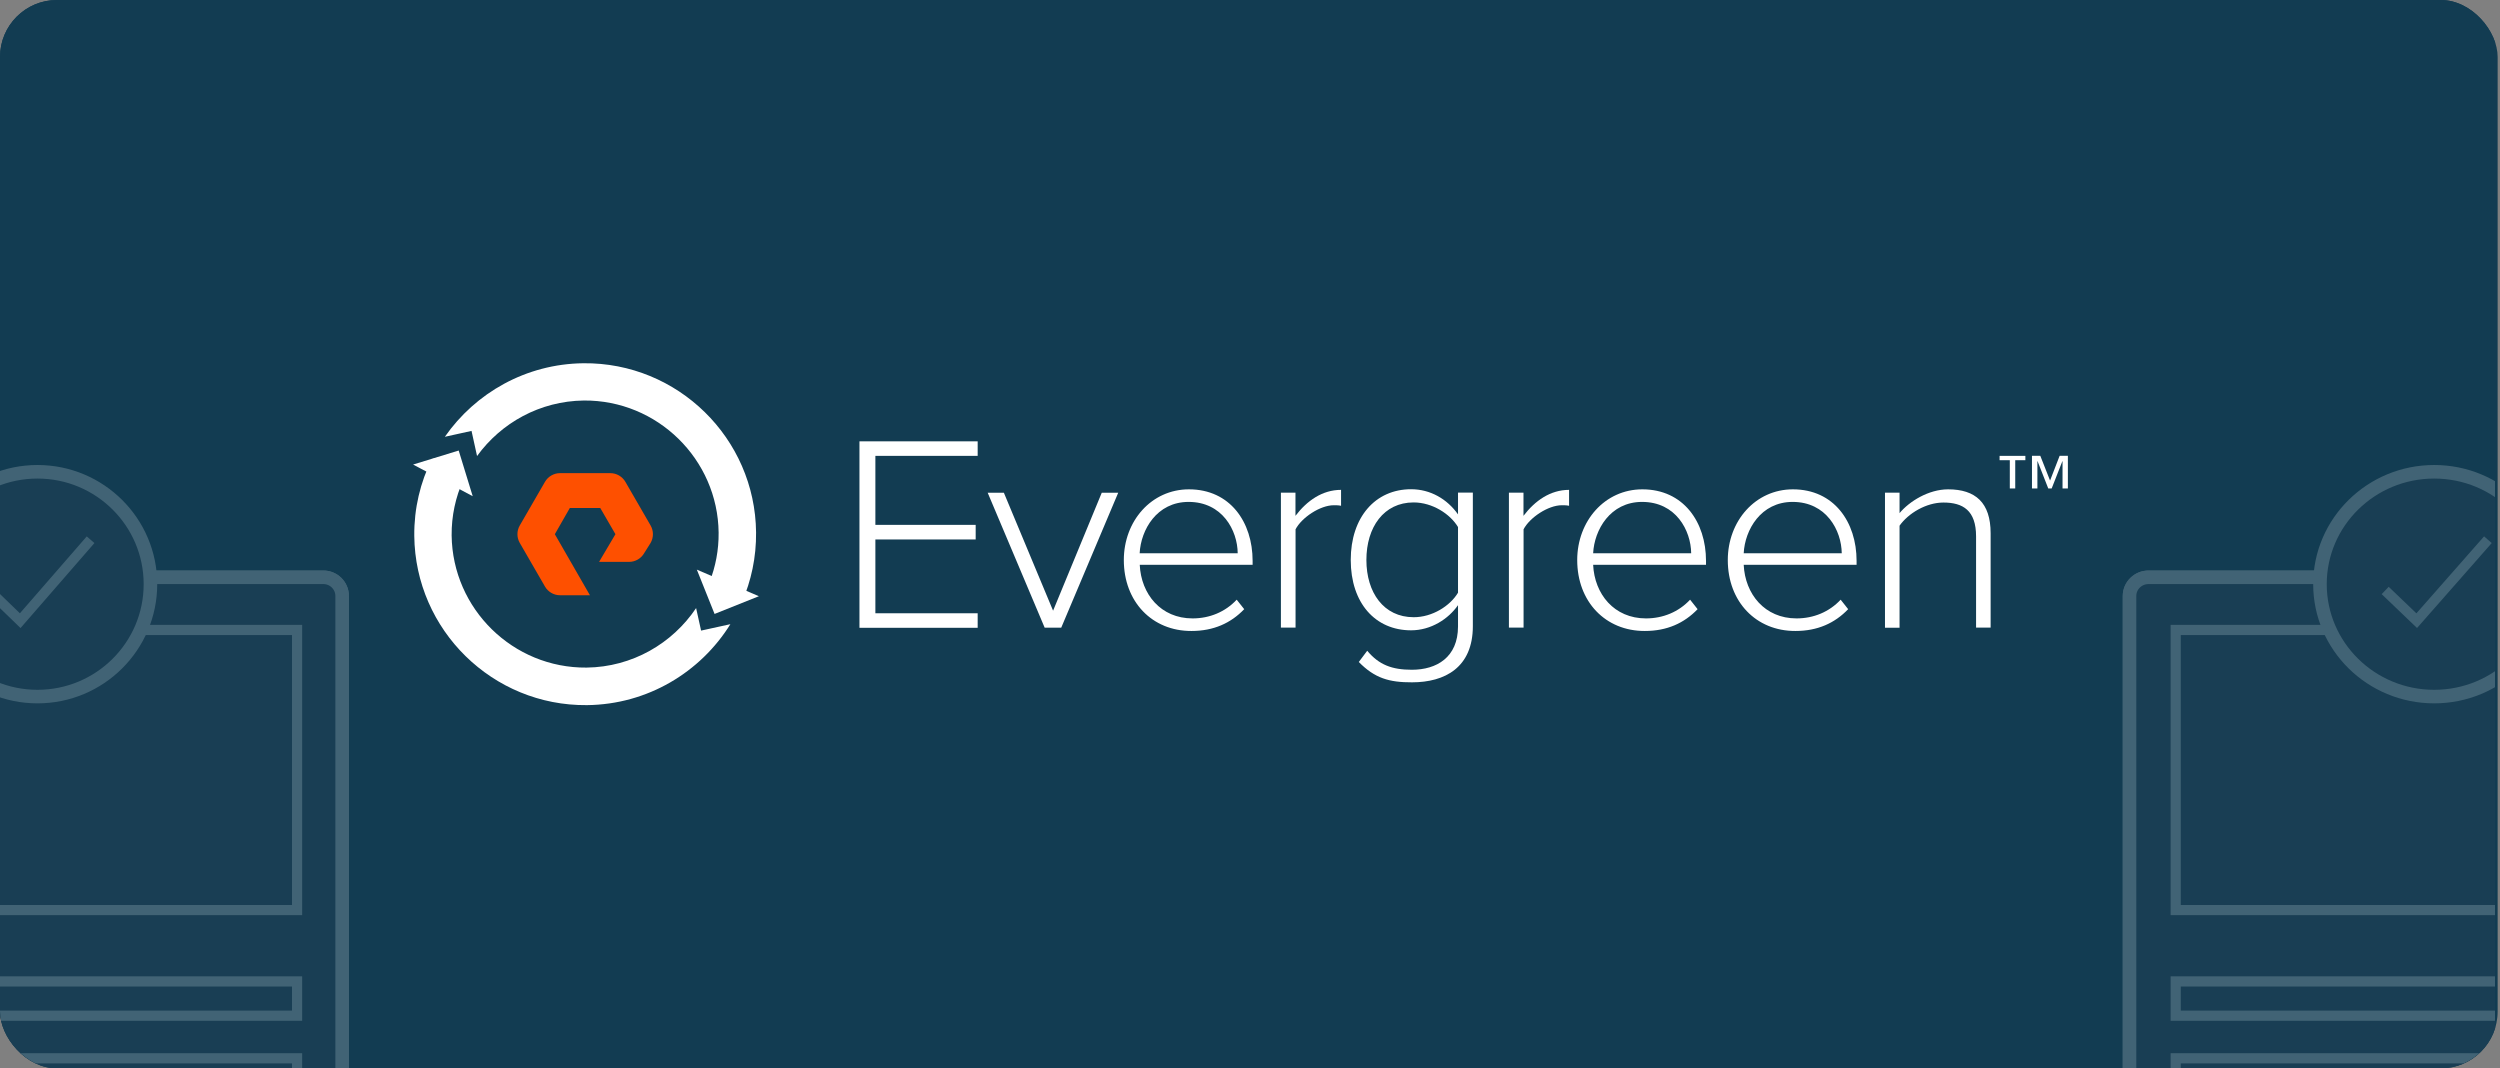 <svg width="351" height="150" viewBox="0 0 351 150" fill="none" xmlns="http://www.w3.org/2000/svg">
<rect x="0" y="0" width="351" height="150" fill="#808080" stroke="none"/>
<g clip-path="url(#clip0_9705_41737)">
<rect width="350.67" height="150" rx="8" fill="#123C52"/>
<g clip-path="url(#clip1_9705_41737)">
<rect width="350.315" height="150.118" fill="#123C52"/>
<g opacity="0.2">
<mask id="mask0_9705_41737" style="mask-type:luminance" maskUnits="userSpaceOnUse" x="-113" y="10" width="237" height="237">
<path d="M-112.851 10.533H123.851V246.07H-112.851V10.533Z" fill="white"/>
</mask>
<g mask="url(#mask0_9705_41737)">
<path d="M-34.399 81.052H45.399C46.856 81.052 48.037 82.228 48.037 83.677V172.926C48.037 174.375 46.856 175.551 45.399 175.551H-34.399C-35.856 175.551 -37.037 174.375 -37.037 172.926V83.677C-37.037 82.228 -35.856 81.052 -34.399 81.052Z" fill="#384558"/>
<path d="M-34.399 81.052H45.399C46.856 81.052 48.037 82.228 48.037 83.677V172.926C48.037 174.375 46.856 175.551 45.399 175.551H-34.399C-35.856 175.551 -37.037 174.375 -37.037 172.926V83.677C-37.037 82.228 -35.856 81.052 -34.399 81.052Z" stroke="white" stroke-width="1.903"/>
<path d="M-30.627 127.773V88.448H41.71V127.773H-30.627Z" stroke="white" stroke-width="1.427"/>
<path d="M-30.627 153.803V148.584H41.71V153.803H-30.627Z" stroke="white" stroke-width="1.427"/>
<path d="M-30.627 142.605V137.794H41.71V142.605H-30.627Z" stroke="white" stroke-width="1.427"/>
</g>
<mask id="mask1_9705_41737" style="mask-type:luminance" maskUnits="userSpaceOnUse" x="-113" y="10" width="237" height="237">
<path d="M-112.851 10.533H123.851V246.07H-112.851V10.533Z" fill="white"/>
</mask>
<g mask="url(#mask1_9705_41737)">
<path d="M-34.399 81.052H45.399C46.856 81.052 48.037 82.228 48.037 83.677V172.926C48.037 174.375 46.856 175.551 45.399 175.551H-34.399C-35.856 175.551 -37.037 174.375 -37.037 172.926V83.677C-37.037 82.228 -35.856 81.052 -34.399 81.052Z" fill="#384558"/>
<path d="M-34.399 81.052H45.399C46.856 81.052 48.037 82.228 48.037 83.677V172.926C48.037 174.375 46.856 175.551 45.399 175.551H-34.399C-35.856 175.551 -37.037 174.375 -37.037 172.926V83.677C-37.037 82.228 -35.856 81.052 -34.399 81.052Z" stroke="white" stroke-width="1.903"/>
<path d="M-30.627 127.773V88.448H41.71V127.773H-30.627Z" stroke="white" stroke-width="1.427"/>
<path d="M-30.627 153.803V148.584H41.71V153.803H-30.627Z" stroke="white" stroke-width="1.427"/>
<path d="M-30.627 142.605V137.794H41.71V142.605H-30.627Z" stroke="white" stroke-width="1.427"/>
</g>
<mask id="mask2_9705_41737" style="mask-type:luminance" maskUnits="userSpaceOnUse" x="-28" y="54" width="67" height="66">
<path d="M-27.638 54.343H38.165V119.822H-27.638V54.343Z" fill="white"/>
</mask>
<g mask="url(#mask2_9705_41737)">
<path d="M5.263 66.238C14.016 66.238 21.122 73.309 21.122 82.019C21.122 90.728 14.016 97.8 5.263 97.8C-3.489 97.8 -10.596 90.728 -10.596 82.019C-10.596 73.309 -3.489 66.238 5.263 66.238Z" fill="#384558"/>
<path d="M5.263 66.238C14.016 66.238 21.122 73.309 21.122 82.019C21.122 90.728 14.016 97.8 5.263 97.8C-3.489 97.8 -10.596 90.728 -10.596 82.019C-10.596 73.309 -3.489 66.238 5.263 66.238Z" stroke="white" stroke-width="1.903"/>
<path d="M-1.542 82.902L2.837 87.142L12.719 75.777" stroke="white" stroke-width="1.427"/>
</g>
</g>
<g opacity="0.2">
<mask id="mask3_9705_41737" style="mask-type:luminance" maskUnits="userSpaceOnUse" x="222" y="10" width="240" height="237">
<path d="M222.319 10.533H461.681V246.07H222.319V10.533Z" fill="white"/>
</mask>
<g mask="url(#mask3_9705_41737)">
<path d="M301.653 81.052H382.347C383.82 81.052 385.015 82.228 385.015 83.677V172.926C385.015 174.375 383.82 175.551 382.347 175.551H301.653C300.18 175.551 298.985 174.375 298.985 172.926V83.677C298.985 82.228 300.18 81.052 301.653 81.052Z" fill="#384558"/>
<path d="M301.653 81.052H382.347C383.82 81.052 385.015 82.228 385.015 83.677V172.926C385.015 174.375 383.82 175.551 382.347 175.551H301.653C300.18 175.551 298.985 174.375 298.985 172.926V83.677C298.985 82.228 300.18 81.052 301.653 81.052Z" stroke="white" stroke-width="1.903"/>
<path d="M305.467 127.773V88.448H378.617V127.773H305.467Z" stroke="white" stroke-width="1.427"/>
<path d="M305.467 153.803V148.584H378.617V153.803H305.467Z" stroke="white" stroke-width="1.427"/>
<path d="M305.467 142.605V137.794H378.617V142.605H305.467Z" stroke="white" stroke-width="1.427"/>
</g>
<mask id="mask4_9705_41737" style="mask-type:luminance" maskUnits="userSpaceOnUse" x="222" y="10" width="240" height="237">
<path d="M222.319 10.533H461.681V246.07H222.319V10.533Z" fill="white"/>
</mask>
<g mask="url(#mask4_9705_41737)">
<path d="M301.653 81.052H382.347C383.82 81.052 385.015 82.228 385.015 83.677V172.926C385.015 174.375 383.82 175.551 382.347 175.551H301.653C300.18 175.551 298.985 174.375 298.985 172.926V83.677C298.985 82.228 300.18 81.052 301.653 81.052Z" fill="#384558"/>
<path d="M301.653 81.052H382.347C383.82 81.052 385.015 82.228 385.015 83.677V172.926C385.015 174.375 383.82 175.551 382.347 175.551H301.653C300.18 175.551 298.985 174.375 298.985 172.926V83.677C298.985 82.228 300.18 81.052 301.653 81.052Z" stroke="white" stroke-width="1.903"/>
<path d="M305.467 127.773V88.448H378.617V127.773H305.467Z" stroke="white" stroke-width="1.427"/>
<path d="M305.467 153.803V148.584H378.617V153.803H305.467Z" stroke="white" stroke-width="1.427"/>
<path d="M305.467 142.605V137.794H378.617V142.605H305.467Z" stroke="white" stroke-width="1.427"/>
</g>
<mask id="mask5_9705_41737" style="mask-type:luminance" maskUnits="userSpaceOnUse" x="308" y="54" width="68" height="66">
<path d="M308.489 54.343H375.032V119.822H308.489V54.343Z" fill="white"/>
</mask>
<g mask="url(#mask5_9705_41737)">
<path d="M341.761 66.238C350.612 66.238 357.798 73.309 357.798 82.019C357.798 90.728 350.612 97.8 341.761 97.8C332.91 97.8 325.723 90.728 325.723 82.019C325.723 73.309 332.91 66.238 341.761 66.238Z" fill="#384558"/>
<path d="M341.761 66.238C350.612 66.238 357.798 73.309 357.798 82.019C357.798 90.728 350.612 97.8 341.761 97.8C332.91 97.8 325.723 90.728 325.723 82.019C325.723 73.309 332.91 66.238 341.761 66.238Z" stroke="white" stroke-width="1.903"/>
<path d="M334.879 82.902L339.307 87.142L349.301 75.777" stroke="white" stroke-width="1.427"/>
</g>
</g>
<path d="M120.668 88.132V61.961H137.265V64.005H122.903V73.694H136.985V75.739H122.903V86.101H137.265V88.145H120.668V88.132Z" fill="white"/>
<path d="M146.672 88.129L138.672 69.184H140.945L147.853 85.742L154.685 69.184H156.996L148.996 88.129H146.672Z" fill="white"/>
<path d="M157.785 78.633C157.785 73.135 161.671 68.703 166.928 68.703C172.693 68.703 175.867 73.287 175.867 78.748V79.294H160.02C160.21 83.408 162.966 86.824 167.436 86.824C169.823 86.824 172.02 85.922 173.633 84.195L174.687 85.529C172.808 87.484 170.408 88.589 167.271 88.589C161.747 88.602 157.785 84.475 157.785 78.633ZM166.878 70.468C162.407 70.468 160.173 74.392 160.007 77.681H173.773C173.747 74.468 171.626 70.468 166.878 70.468Z" fill="white"/>
<path d="M179.84 88.13V69.171H181.884V72.422C183.497 70.301 185.655 68.777 188.284 68.777V71.012C187.928 70.936 187.661 70.936 187.268 70.936C185.35 70.936 182.76 72.663 181.896 74.314V88.117H179.84V88.13Z" fill="white"/>
<path d="M190.775 92.942L191.957 91.367C193.607 93.335 195.411 94.034 198.229 94.034C201.683 94.034 204.705 92.307 204.705 87.951V84.967C203.372 86.884 200.934 88.497 198.115 88.497C193.099 88.497 189.645 84.688 189.645 78.618C189.645 72.611 193.099 68.688 198.115 68.688C200.82 68.688 203.182 70.059 204.705 72.218V69.157H206.788V87.913C206.788 93.716 202.864 95.799 198.242 95.799C195.055 95.811 193.01 95.227 190.775 92.942ZM204.705 83.215V73.996C203.601 72.154 201.099 70.541 198.47 70.541C194.268 70.541 191.841 74.034 191.841 78.618C191.841 83.202 194.28 86.656 198.47 86.656C201.087 86.668 203.601 85.069 204.705 83.215Z" fill="white"/>
<path d="M211.852 88.13V69.171H213.897V72.422C215.51 70.301 217.668 68.777 220.297 68.777V71.012C219.941 70.936 219.674 70.936 219.281 70.936C217.363 70.936 214.773 72.663 213.909 74.314V88.117H211.852V88.13Z" fill="white"/>
<path d="M221.441 78.633C221.441 73.135 225.328 68.703 230.585 68.703C236.35 68.703 239.524 73.287 239.524 78.748V79.294H223.677C223.867 83.408 226.622 86.824 231.093 86.824C233.48 86.824 235.677 85.922 237.29 84.195L238.343 85.529C236.464 87.484 234.064 88.589 230.927 88.589C225.404 88.602 221.441 84.475 221.441 78.633ZM230.546 70.468C226.077 70.468 223.841 74.392 223.677 77.681H237.442C237.404 74.468 235.296 70.468 230.546 70.468Z" fill="white"/>
<path d="M242.582 78.633C242.582 73.135 246.468 68.703 251.724 68.703C257.489 68.703 260.664 73.287 260.664 78.748V79.294H244.816C245.007 83.408 247.763 86.824 252.233 86.824C254.619 86.824 256.816 85.922 258.429 84.195L259.483 85.529C257.604 87.484 255.204 88.589 252.068 88.589C246.543 88.602 242.582 84.475 242.582 78.633ZM251.687 70.468C247.216 70.468 244.982 74.392 244.816 77.681H258.582C258.543 74.468 256.423 70.468 251.687 70.468Z" fill="white"/>
<path d="M277.44 88.132V75.306C277.44 71.662 275.598 70.557 272.856 70.557C270.417 70.557 267.916 72.081 266.697 73.808V88.132H264.652V69.173H266.697V72.043C268.068 70.392 270.773 68.703 273.516 68.703C277.364 68.703 279.484 70.582 279.484 74.862V88.119H277.44V88.132Z" fill="white"/>
<path d="M284.374 64.615H282.939V68.576H282.177V64.615H280.742V64.005H284.362V64.615H284.374ZM290.342 68.576H289.58V64.754H289.555L288.057 68.576H287.574L286.076 64.754H286.051V68.576H285.289V63.992H286.457L287.828 67.472L289.174 63.992H290.33V68.576H290.342Z" fill="white"/>
<path d="M66.978 64.03C70.356 59.37 75.803 56.309 81.962 56.233C92.286 56.144 100.781 64.474 100.895 74.785C100.921 77.224 100.463 79.56 99.625 81.706L100.438 85.376L104.159 84.563C105.467 81.554 106.19 78.239 106.152 74.747C106.025 61.516 95.143 50.862 81.911 51.001C73.847 51.09 66.749 55.166 62.457 61.325L66.203 60.5L66.978 64.03Z" fill="white"/>
<path d="M98.432 88.536L97.734 85.374C94.406 90.34 88.769 93.654 82.356 93.73C72.032 93.819 63.537 85.501 63.41 75.178C63.384 72.422 63.968 69.806 65.022 67.432L64.197 63.66L60.641 64.448C59.016 67.698 58.127 71.368 58.165 75.241C58.305 88.473 69.175 99.127 82.406 99C90.914 98.911 98.356 94.378 102.546 87.635L98.432 88.536Z" fill="white"/>
<path d="M58 65.222L64.4 63.254L66.368 69.667L58 65.222Z" fill="white"/>
<path d="M106.547 83.709L100.325 86.198L97.836 79.976L106.547 83.709Z" fill="white"/>
<path d="M82.826 83.573H78.623C77.76 83.573 76.947 83.103 76.515 82.353L72.972 76.22C72.54 75.471 72.54 74.531 72.972 73.782L76.515 67.649C76.947 66.9 77.76 66.43 78.623 66.43H85.696C86.559 66.43 87.372 66.9 87.804 67.649L91.347 73.782C91.779 74.531 91.779 75.471 91.347 76.22L90.433 77.68C90.001 78.417 89.201 78.887 88.325 78.887H84.109L86.407 75.001L84.274 71.319H80.007L77.899 75.001L82.826 83.573Z" fill="#FE5000"/>
</g>
</g>
<defs>
<clipPath id="clip0_9705_41737">
<rect width="350.67" height="150" rx="8" fill="white"/>
</clipPath>
<clipPath id="clip1_9705_41737">
<rect width="350.315" height="150.118" fill="white"/>
</clipPath>
</defs>
</svg>
